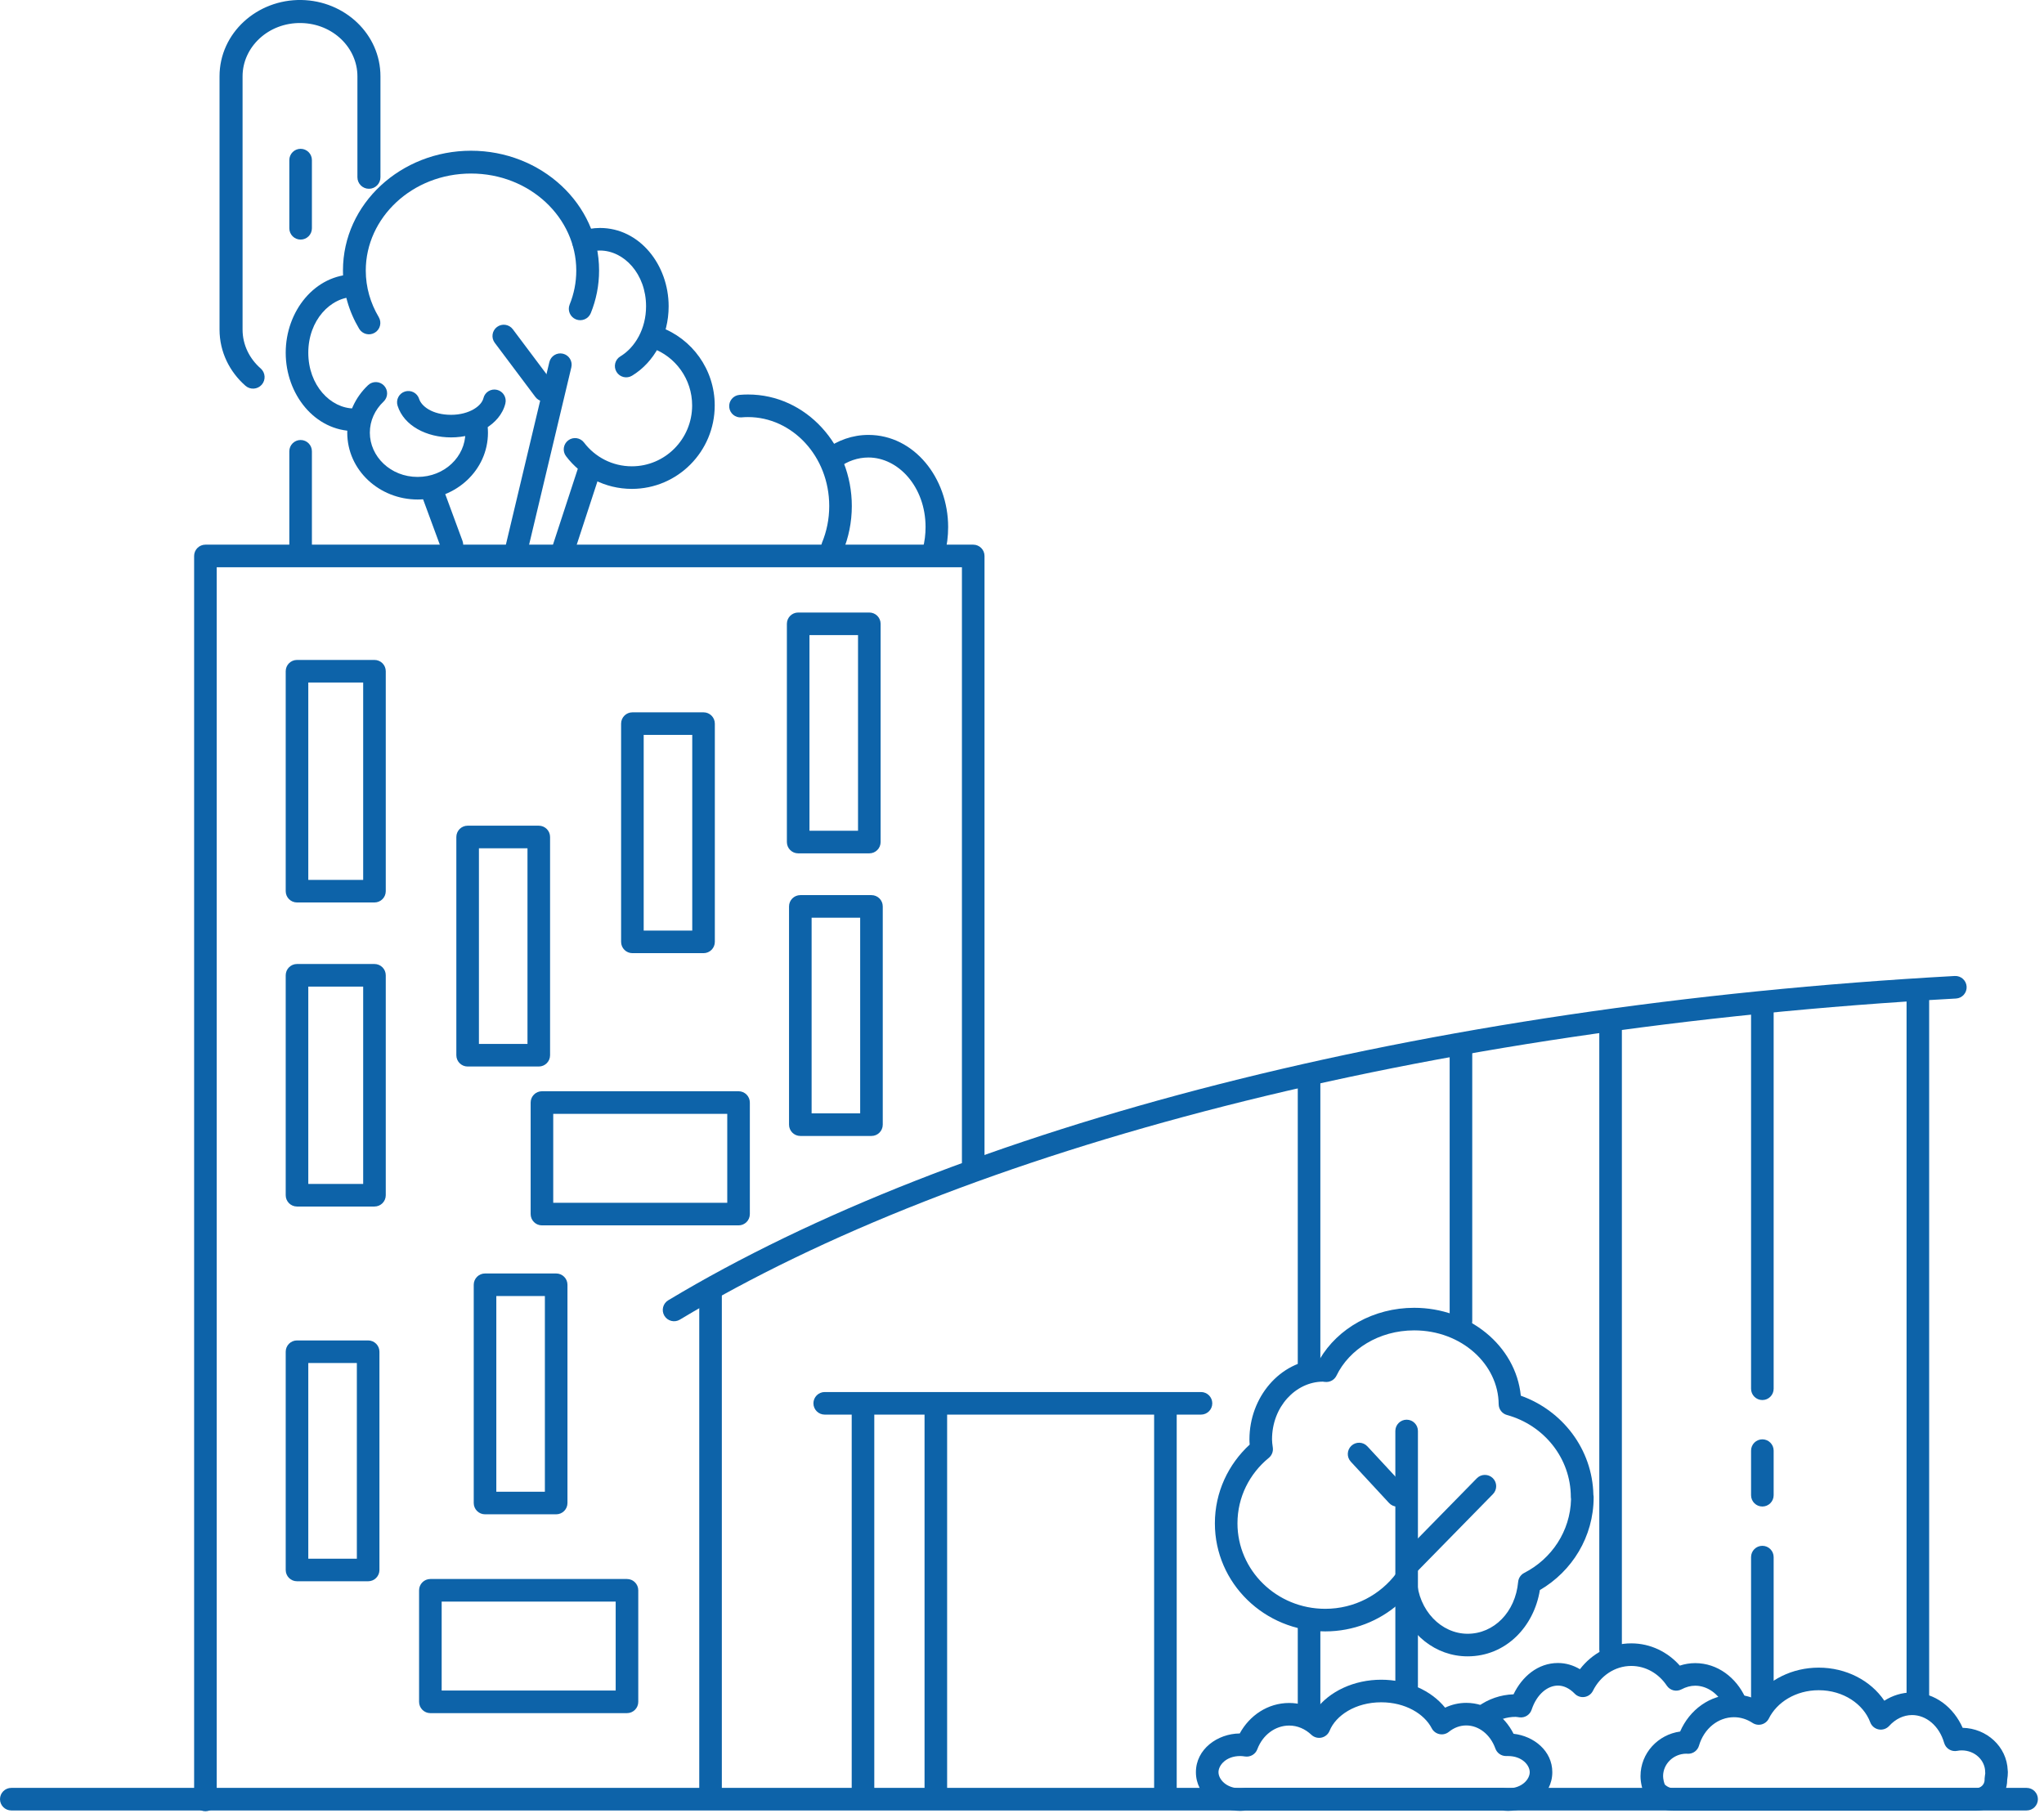 <svg width="181" height="161" viewBox="0 0 181 161" fill="none" xmlns="http://www.w3.org/2000/svg">
<g clip-path="url(#clip0_507_5291)">
<path fill-rule="evenodd" clip-rule="evenodd" d="M142.62 89.66C143.172 89.66 143.62 90.108 143.62 90.66V146.1C143.62 146.652 143.172 147.1 142.62 147.1C142.068 147.1 141.62 146.652 141.62 146.1V90.66C141.62 90.108 142.068 89.66 142.62 89.66Z" fill="#0D63A9"/>
<path fill-rule="evenodd" clip-rule="evenodd" d="M0 159.35C0 158.798 0.448 158.35 1 158.35H179.46C180.012 158.35 180.46 158.798 180.46 159.35C180.46 159.902 180.012 160.35 179.46 160.35H1C0.448 160.35 0 159.902 0 159.35Z" fill="#0D63A9"/>
<path fill-rule="evenodd" clip-rule="evenodd" d="M72.03 124.29C72.03 123.738 72.478 123.29 73.03 123.29H106.35C106.902 123.29 107.35 123.738 107.35 124.29C107.35 124.842 106.902 125.29 106.35 125.29H73.03C72.478 125.29 72.03 124.842 72.03 124.29Z" fill="#0D63A9"/>
<path fill-rule="evenodd" clip-rule="evenodd" d="M156.06 88.16C156.612 88.16 157.06 88.608 157.06 89.16V123C157.06 123.552 156.612 124 156.06 124C155.507 124 155.06 123.552 155.06 123V89.16C155.06 88.608 155.507 88.16 156.06 88.16Z" fill="#0D63A9"/>
<path fill-rule="evenodd" clip-rule="evenodd" d="M129.37 91.92C129.922 91.92 130.37 92.368 130.37 92.92V117.02C130.37 117.572 129.922 118.02 129.37 118.02C128.818 118.02 128.37 117.572 128.37 117.02V92.92C128.37 92.368 128.818 91.92 129.37 91.92Z" fill="#0D63A9"/>
<path fill-rule="evenodd" clip-rule="evenodd" d="M156.06 136.91C156.612 136.91 157.06 137.358 157.06 137.91V150.48C157.06 151.032 156.612 151.48 156.06 151.48C155.507 151.48 155.06 151.032 155.06 150.48V137.91C155.06 137.358 155.507 136.91 156.06 136.91Z" fill="#0D63A9"/>
<path fill-rule="evenodd" clip-rule="evenodd" d="M156.06 127.48C156.612 127.48 157.06 127.928 157.06 128.48V132.43C157.06 132.982 156.612 133.43 156.06 133.43C155.507 133.43 155.06 132.982 155.06 132.43V128.48C155.06 127.928 155.507 127.48 156.06 127.48Z" fill="#0D63A9"/>
<path fill-rule="evenodd" clip-rule="evenodd" d="M115.92 94.37C116.472 94.37 116.92 94.818 116.92 95.37V120.83C116.92 121.382 116.472 121.83 115.92 121.83C115.368 121.83 114.92 121.382 114.92 120.83V95.37C114.92 94.818 115.368 94.37 115.92 94.37Z" fill="#0D63A9"/>
<path fill-rule="evenodd" clip-rule="evenodd" d="M115.92 142.51C116.472 142.51 116.92 142.958 116.92 143.51V151.32C116.92 151.872 116.472 152.32 115.92 152.32C115.368 152.32 114.92 151.872 114.92 151.32V143.51C114.92 142.958 115.368 142.51 115.92 142.51Z" fill="#0D63A9"/>
<path fill-rule="evenodd" clip-rule="evenodd" d="M76.42 123.98C76.972 123.98 77.42 124.428 77.42 124.98V158.86C77.42 159.412 76.972 159.86 76.42 159.86C75.868 159.86 75.42 159.412 75.42 158.86V124.98C75.42 124.428 75.868 123.98 76.42 123.98Z" fill="#0D63A9"/>
<path fill-rule="evenodd" clip-rule="evenodd" d="M62.92 113.19C63.472 113.19 63.92 113.638 63.92 114.19V158.99C63.92 159.542 63.472 159.99 62.92 159.99C62.368 159.99 61.92 159.542 61.92 158.99V114.19C61.92 113.638 62.368 113.19 62.92 113.19Z" fill="#0D63A9"/>
<path fill-rule="evenodd" clip-rule="evenodd" d="M169.83 87.41C170.382 87.41 170.83 87.858 170.83 88.41V150.62C170.83 151.172 170.382 151.62 169.83 151.62C169.278 151.62 168.83 151.172 168.83 150.62V88.41C168.83 87.858 169.278 87.41 169.83 87.41Z" fill="#0D63A9"/>
<path fill-rule="evenodd" clip-rule="evenodd" d="M82.87 123.92C83.422 123.92 83.87 124.368 83.87 124.92V158.81C83.87 159.362 83.422 159.81 82.87 159.81C82.318 159.81 81.87 159.362 81.87 158.81V124.92C81.87 124.368 82.318 123.92 82.87 123.92Z" fill="#0D63A9"/>
<path fill-rule="evenodd" clip-rule="evenodd" d="M103.2 123.92C103.752 123.92 104.2 124.368 104.2 124.92V158.81C104.2 159.362 103.752 159.81 103.2 159.81C102.648 159.81 102.2 159.362 102.2 158.81V124.92C102.2 124.368 102.648 123.92 103.2 123.92Z" fill="#0D63A9"/>
<path fill-rule="evenodd" clip-rule="evenodd" d="M174.149 87.385C174.179 87.936 173.757 88.408 173.205 88.438C126.005 91.043 85.354 101.762 60.205 116.877C59.732 117.162 59.117 117.008 58.833 116.535C58.548 116.062 58.702 115.447 59.175 115.163C84.706 99.818 125.716 89.056 173.095 86.442C173.646 86.411 174.118 86.833 174.149 87.385Z" fill="#0D63A9"/>
<path fill-rule="evenodd" clip-rule="evenodd" d="M132.19 130.916C132.585 131.302 132.591 131.935 132.204 132.33L125.414 139.26C125.028 139.654 124.395 139.661 124 139.274C123.606 138.888 123.599 138.255 123.986 137.86L130.776 130.93C131.162 130.536 131.796 130.529 132.19 130.916Z" fill="#0D63A9"/>
<path fill-rule="evenodd" clip-rule="evenodd" d="M116.863 120.378C118.471 117.639 121.64 115.83 125.23 115.83C130.068 115.83 134.224 119.168 134.671 123.615C138.343 124.922 141.013 128.335 141.098 132.401C141.113 132.469 141.12 132.539 141.12 132.61C141.12 136.116 139.204 139.169 136.358 140.831C135.837 144.074 133.344 146.7 129.96 146.7C127.086 146.7 124.762 144.715 123.857 142.049C122.13 143.563 119.854 144.49 117.35 144.49C111.98 144.49 107.58 140.224 107.58 134.92C107.58 132.164 108.769 129.685 110.662 127.944C110.649 127.799 110.64 127.646 110.64 127.49C110.64 123.762 113.32 120.553 116.863 120.378ZM125.23 117.83C122.091 117.83 119.47 119.519 118.35 121.835C118.184 122.181 117.834 122.4 117.45 122.4C117.373 122.4 117.307 122.394 117.259 122.388C117.218 122.383 117.179 122.376 117.159 122.373C117.157 122.373 117.155 122.372 117.154 122.372C117.149 122.371 117.145 122.371 117.141 122.37C114.748 122.388 112.64 124.577 112.64 127.49C112.64 127.699 112.669 127.922 112.71 128.209C112.76 128.555 112.624 128.903 112.353 129.124C110.652 130.515 109.58 132.597 109.58 134.92C109.58 139.076 113.04 142.49 117.35 142.49C119.952 142.49 122.239 141.24 123.658 139.333C123.909 138.995 124.346 138.851 124.749 138.973C125.153 139.095 125.436 139.456 125.459 139.877C125.606 142.658 127.639 144.7 129.96 144.7C132.29 144.7 134.191 142.783 134.434 140.11C134.465 139.768 134.669 139.466 134.974 139.31C137.399 138.067 139.051 135.617 139.118 132.789C139.106 132.727 139.1 132.664 139.1 132.6C139.1 129.147 136.718 126.223 133.445 125.324C133.014 125.206 132.713 124.815 132.71 124.367C132.685 120.858 129.448 117.83 125.23 117.83Z" fill="#0D63A9"/>
<path fill-rule="evenodd" clip-rule="evenodd" d="M124.56 125.74C125.112 125.74 125.56 126.188 125.56 126.74V149.35C125.56 149.902 125.112 150.35 124.56 150.35C124.008 150.35 123.56 149.902 123.56 149.35V126.74C123.56 126.188 124.008 125.74 124.56 125.74Z" fill="#0D63A9"/>
<path fill-rule="evenodd" clip-rule="evenodd" d="M119.671 128.046C120.076 127.671 120.708 127.695 121.084 128.101L124.474 131.761C124.849 132.166 124.825 132.798 124.42 133.174C124.014 133.549 123.382 133.525 123.006 133.12L119.616 129.46C119.241 129.054 119.265 128.422 119.671 128.046Z" fill="#0D63A9"/>
<path fill-rule="evenodd" clip-rule="evenodd" d="M139.905 147.839C140.964 146.463 142.589 145.55 144.45 145.55C146.167 145.55 147.69 146.322 148.75 147.521C149.175 147.382 149.631 147.3 150.11 147.3C152.105 147.3 153.749 148.6 154.549 150.343C154.779 150.845 154.559 151.439 154.057 151.669C153.555 151.899 152.962 151.679 152.731 151.177C152.191 150 151.175 149.3 150.11 149.3C149.701 149.3 149.291 149.416 148.898 149.624C148.444 149.864 147.883 149.722 147.598 149.295C146.885 148.225 145.733 147.55 144.45 147.55C143.003 147.55 141.717 148.425 141.056 149.755C140.911 150.046 140.634 150.248 140.313 150.298C139.993 150.348 139.668 150.239 139.442 150.006C138.974 149.522 138.459 149.29 137.96 149.29C137.066 149.29 136.096 150.017 135.629 151.425C135.479 151.878 135.03 152.162 134.556 152.102C134.45 152.089 134.385 152.079 134.341 152.073C134.279 152.064 134.255 152.06 134.21 152.06C133.416 152.06 132.679 152.311 132.063 152.752C131.615 153.074 130.99 152.972 130.668 152.523C130.346 152.075 130.448 151.45 130.897 151.128C131.794 150.484 132.87 150.1 134.026 150.063C134.779 148.493 136.182 147.29 137.96 147.29C138.675 147.29 139.331 147.498 139.905 147.839Z" fill="#0D63A9"/>
<path fill-rule="evenodd" clip-rule="evenodd" d="M116.494 151.451C117.708 149.787 119.921 148.77 122.31 148.77C124.608 148.77 126.723 149.705 127.967 151.246C128.537 150.974 129.168 150.82 129.84 150.82C131.694 150.82 133.228 151.971 134.029 153.558C135.829 153.761 137.46 155.073 137.46 156.96C137.46 159.016 135.522 160.39 133.54 160.39C133.328 160.39 133.139 160.368 132.997 160.35H110.362C110.217 160.368 110.022 160.39 109.82 160.39C107.838 160.39 105.9 159.016 105.9 156.96C105.9 154.917 107.813 153.548 109.781 153.53C110.642 151.944 112.259 150.83 114.16 150.83C115.014 150.83 115.805 151.061 116.494 151.451ZM122.31 150.77C120.026 150.77 118.286 151.936 117.737 153.295C117.613 153.601 117.346 153.826 117.023 153.897C116.701 153.967 116.364 153.874 116.124 153.647C115.576 153.13 114.894 152.83 114.16 152.83C112.93 152.83 111.811 153.659 111.337 154.929C111.171 155.375 110.714 155.642 110.244 155.568C110.088 155.543 109.952 155.53 109.82 155.53C108.582 155.53 107.9 156.336 107.9 156.96C107.9 157.584 108.582 158.39 109.82 158.39C109.907 158.39 110.005 158.379 110.176 158.358C110.217 158.353 110.258 158.35 110.3 158.35H133.06C133.101 158.35 133.143 158.353 133.184 158.358C133.358 158.379 133.444 158.39 133.54 158.39C134.778 158.39 135.46 157.584 135.46 156.96C135.46 156.336 134.778 155.53 133.54 155.53C133.513 155.53 133.487 155.529 133.46 155.527C133.431 155.529 133.397 155.53 133.36 155.53C132.938 155.53 132.561 155.265 132.419 154.867C131.961 153.592 130.926 152.82 129.84 152.82C129.28 152.82 128.758 153.017 128.298 153.388C128.064 153.577 127.757 153.651 127.463 153.588C127.169 153.526 126.918 153.335 126.781 153.068C126.128 151.801 124.451 150.77 122.31 150.77Z" fill="#0D63A9"/>
<path fill-rule="evenodd" clip-rule="evenodd" d="M155.373 150.445C156.602 148.765 158.711 147.7 161.05 147.7C163.472 147.7 165.654 148.84 166.861 150.629C167.575 150.174 168.41 149.9 169.32 149.9C171.358 149.9 173.002 151.236 173.797 153.031C175.907 153.074 177.705 154.677 177.787 156.79C177.795 156.842 177.8 156.896 177.8 156.95C177.8 157.178 177.78 157.409 177.74 157.636V157.64C177.74 159.138 176.526 160.37 175.01 160.37H148.215C147.543 160.389 146.973 160.164 146.562 159.907C146.18 159.668 145.821 159.328 145.645 158.977C145.445 158.576 145.27 157.893 145.27 157.31C145.27 155.274 146.817 153.629 148.779 153.359C149.601 151.464 151.387 150.09 153.55 150.09C154.194 150.09 154.808 150.218 155.373 150.445ZM161.05 149.7C159.011 149.7 157.341 150.778 156.636 152.203C156.509 152.46 156.278 152.65 156.002 152.725C155.726 152.8 155.43 152.753 155.191 152.596C154.699 152.273 154.137 152.09 153.55 152.09C152.148 152.09 150.893 153.092 150.449 154.611C150.325 155.037 149.934 155.33 149.49 155.33C149.415 155.33 149.349 155.323 149.321 155.32C148.159 155.335 147.27 156.249 147.27 157.31C147.27 157.427 147.29 157.588 147.329 157.756C147.361 157.891 147.396 157.992 147.418 158.047C147.423 158.052 147.429 158.059 147.437 158.066C147.478 158.107 147.541 158.16 147.622 158.211C147.787 158.314 147.975 158.377 148.165 158.371C148.177 158.37 148.188 158.37 148.2 158.37H175.01C175.413 158.37 175.74 158.041 175.74 157.64V157.54C175.74 157.471 175.747 157.402 175.761 157.334C175.779 157.248 175.791 157.155 175.797 157.059C175.792 157.019 175.79 156.98 175.79 156.94C175.79 155.936 174.912 155.03 173.71 155.03C173.575 155.03 173.444 155.044 173.326 155.069C172.812 155.177 172.303 154.87 172.158 154.365C171.721 152.84 170.554 151.9 169.32 151.9C168.564 151.9 167.85 152.247 167.289 152.864C167.054 153.121 166.702 153.238 166.36 153.172C166.018 153.106 165.735 152.867 165.613 152.541C165.018 150.95 163.258 149.7 161.05 149.7ZM147.403 158.029C147.403 158.029 147.403 158.029 147.403 158.03Z" fill="#0D63A9"/>
<path fill-rule="evenodd" clip-rule="evenodd" d="M26.662 2.04C23.751 1.989 21.48 4.18 21.48 6.76V29.19C21.48 30.533 22.085 31.76 23.082 32.632C23.506 33.003 23.549 33.648 23.178 34.072C22.807 34.496 22.162 34.539 21.738 34.168C20.335 32.94 19.44 31.167 19.44 29.19V6.76C19.44 2.921 22.769 -0.069 26.698 0L26.698 0C30.526 0.069 33.69 3.017 33.69 6.76V15.7C33.69 16.263 33.233 16.72 32.67 16.72C32.107 16.72 31.65 16.263 31.65 15.7V6.76C31.65 4.243 29.494 2.091 26.662 2.04" fill="#0D63A9"/>
<path fill-rule="evenodd" clip-rule="evenodd" d="M26.62 13.18C27.172 13.18 27.62 13.628 27.62 14.18V20.22C27.62 20.772 27.172 21.22 26.62 21.22C26.068 21.22 25.62 20.772 25.62 20.22V14.18C25.62 13.628 26.068 13.18 26.62 13.18Z" fill="#0D63A9"/>
<path fill-rule="evenodd" clip-rule="evenodd" d="M26.62 38.97C27.172 38.97 27.62 39.418 27.62 39.97V48.85C27.62 49.402 27.172 49.85 26.62 49.85C26.068 49.85 25.62 49.402 25.62 48.85V39.97C25.62 39.418 26.068 38.97 26.62 38.97Z" fill="#0D63A9"/>
<path fill-rule="evenodd" clip-rule="evenodd" d="M17.19 49.24C17.19 48.688 17.638 48.24 18.19 48.24H86.18C86.732 48.24 87.18 48.688 87.18 49.24V102.95C87.18 103.502 86.732 103.95 86.18 103.95C85.628 103.95 85.18 103.502 85.18 102.95V50.24H19.19V159.42C19.19 159.972 18.742 160.42 18.19 160.42C17.638 160.42 17.19 159.972 17.19 159.42V49.24Z" fill="#0D63A9"/>
<path fill-rule="evenodd" clip-rule="evenodd" d="M25.3 59.45C25.3 58.898 25.747 58.45 26.3 58.45H33.16C33.712 58.45 34.16 58.898 34.16 59.45V78.93C34.16 79.482 33.712 79.93 33.16 79.93H26.3C25.747 79.93 25.3 79.482 25.3 78.93V59.45ZM27.3 60.45V77.93H32.16V60.45H27.3Z" fill="#0D63A9"/>
<path fill-rule="evenodd" clip-rule="evenodd" d="M25.3 86.38C25.3 85.828 25.747 85.38 26.3 85.38H33.16C33.712 85.38 34.16 85.828 34.16 86.38V105.86C34.16 106.412 33.712 106.86 33.16 106.86H26.3C25.747 106.86 25.3 106.412 25.3 105.86V86.38ZM27.3 87.38V104.86H32.16V87.38H27.3Z" fill="#0D63A9"/>
<path fill-rule="evenodd" clip-rule="evenodd" d="M69.68 55.25C69.68 54.698 70.128 54.25 70.68 54.25H76.98C77.532 54.25 77.98 54.698 77.98 55.25V74.58C77.98 75.132 77.532 75.58 76.98 75.58H70.68C70.128 75.58 69.68 75.132 69.68 74.58V55.25ZM71.68 56.25V73.58H75.98V56.25H71.68Z" fill="#0D63A9"/>
<path fill-rule="evenodd" clip-rule="evenodd" d="M55 64.09C55 63.538 55.448 63.09 56 63.09H62.3C62.852 63.09 63.3 63.538 63.3 64.09V83.42C63.3 83.972 62.852 84.42 62.3 84.42H56C55.448 84.42 55 83.972 55 83.42V64.09ZM57 65.09V82.42H61.3V65.09H57Z" fill="#0D63A9"/>
<path fill-rule="evenodd" clip-rule="evenodd" d="M69.87 80.28C69.87 79.728 70.318 79.28 70.87 79.28H77.17C77.722 79.28 78.17 79.728 78.17 80.28V99.61C78.17 100.162 77.722 100.61 77.17 100.61H70.87C70.318 100.61 69.87 100.162 69.87 99.61V80.28ZM71.87 81.28V98.61H76.17V81.28H71.87Z" fill="#0D63A9"/>
<path fill-rule="evenodd" clip-rule="evenodd" d="M40.41 74.13C40.41 73.578 40.858 73.13 41.41 73.13H47.71C48.262 73.13 48.71 73.578 48.71 74.13V93.46C48.71 94.012 48.262 94.46 47.71 94.46H41.41C40.858 94.46 40.41 94.012 40.41 93.46V74.13ZM42.41 75.13V92.46H46.71V75.13H42.41Z" fill="#0D63A9"/>
<path fill-rule="evenodd" clip-rule="evenodd" d="M44.017 34.529C44.554 34.66 44.882 35.201 44.751 35.737C44.516 36.703 43.821 37.46 42.982 37.957C42.136 38.458 41.077 38.74 39.95 38.74C37.786 38.74 35.769 37.722 35.206 35.93C35.04 35.403 35.333 34.841 35.86 34.676C36.387 34.511 36.949 34.803 37.114 35.33C37.311 35.958 38.253 36.74 39.95 36.74C40.753 36.74 41.454 36.537 41.963 36.236C42.479 35.93 42.734 35.567 42.809 35.263C42.939 34.726 43.48 34.398 44.017 34.529Z" fill="#0D63A9"/>
<path fill-rule="evenodd" clip-rule="evenodd" d="M34.006 34.153C34.386 34.554 34.369 35.187 33.968 35.566C33.209 36.284 32.75 37.258 32.75 38.32C32.75 40.431 34.584 42.24 36.98 42.24C39.376 42.24 41.21 40.431 41.21 38.32C41.21 38.072 41.18 37.829 41.128 37.56C41.023 37.018 41.378 36.493 41.92 36.388C42.462 36.283 42.987 36.638 43.092 37.18C43.16 37.531 43.21 37.908 43.21 38.32C43.21 41.649 40.364 44.24 36.98 44.24C33.596 44.24 30.75 41.649 30.75 38.32C30.75 36.662 31.471 35.176 32.593 34.114C32.993 33.734 33.626 33.752 34.006 34.153Z" fill="#0D63A9"/>
<path fill-rule="evenodd" clip-rule="evenodd" d="M31.38 26.3C29.273 26.3 27.3 28.361 27.3 31.24C27.3 34.121 29.264 36.18 31.38 36.18C31.478 36.18 31.582 36.173 31.729 36.163C32.279 36.123 32.758 36.538 32.797 37.089C32.837 37.64 32.422 38.118 31.871 38.157L31.859 38.158C31.726 38.168 31.556 38.18 31.38 38.18C27.876 38.18 25.3 34.919 25.3 31.24C25.3 27.559 27.887 24.3 31.38 24.3C31.932 24.3 32.38 24.748 32.38 25.3C32.38 25.852 31.932 26.3 31.38 26.3Z" fill="#0D63A9"/>
<path fill-rule="evenodd" clip-rule="evenodd" d="M57.149 29.562C57.336 29.042 57.908 28.772 58.428 28.959C61.267 29.979 63.29 32.71 63.29 35.91C63.29 39.985 60.009 43.3 55.95 43.3C53.575 43.3 51.454 42.164 50.123 40.403C49.789 39.963 49.876 39.336 50.317 39.002C50.757 38.669 51.384 38.756 51.718 39.197C52.686 40.476 54.225 41.3 55.95 41.3C58.891 41.3 61.29 38.895 61.29 35.91C61.29 33.57 59.812 31.581 57.752 30.841C57.232 30.654 56.962 30.082 57.149 29.562Z" fill="#0D63A9"/>
<path fill-rule="evenodd" clip-rule="evenodd" d="M41.71 15.37C36.497 15.37 32.39 19.287 32.39 23.96C32.39 25.448 32.806 26.851 33.538 28.084C33.823 28.564 33.666 29.183 33.186 29.468C32.706 29.753 32.087 29.596 31.802 29.116C30.895 27.589 30.37 25.832 30.37 23.96C30.37 18.034 35.523 13.35 41.71 13.35C47.897 13.35 53.05 18.034 53.05 23.96C53.05 25.282 52.794 26.551 52.316 27.73C52.106 28.247 51.517 28.496 51.001 28.286C50.484 28.076 50.234 27.487 50.444 26.97C50.826 26.029 51.03 25.018 51.03 23.96C51.03 19.287 46.923 15.37 41.71 15.37Z" fill="#0D63A9"/>
<path fill-rule="evenodd" clip-rule="evenodd" d="M53.13 22.19C52.75 22.19 52.371 22.258 52.008 22.384C51.487 22.566 50.917 22.29 50.736 21.768C50.554 21.247 50.83 20.677 51.351 20.495C51.909 20.302 52.51 20.19 53.13 20.19C56.634 20.19 59.21 23.451 59.21 27.13C59.21 29.741 57.938 32.086 55.967 33.276C55.494 33.562 54.879 33.41 54.594 32.937C54.308 32.464 54.46 31.849 54.933 31.564C56.242 30.774 57.21 29.118 57.21 27.13C57.21 24.249 55.246 22.19 53.13 22.19Z" fill="#0D63A9"/>
<path fill-rule="evenodd" clip-rule="evenodd" d="M44.01 28.96C44.452 28.629 45.079 28.718 45.41 29.16L49.01 33.96C49.341 34.402 49.252 35.029 48.81 35.36C48.368 35.691 47.741 35.602 47.41 35.16L43.81 30.36C43.479 29.918 43.568 29.291 44.01 28.96Z" fill="#0D63A9"/>
<path fill-rule="evenodd" clip-rule="evenodd" d="M49.852 31.327C50.389 31.455 50.721 31.994 50.593 32.532L46.643 49.122C46.515 49.659 45.976 49.991 45.438 49.863C44.901 49.735 44.569 49.196 44.697 48.658L48.647 32.068C48.775 31.531 49.315 31.199 49.852 31.327Z" fill="#0D63A9"/>
<path fill-rule="evenodd" clip-rule="evenodd" d="M52.541 40.53C53.066 40.701 53.352 41.266 53.181 41.791L50.711 49.341C50.539 49.866 49.974 50.152 49.449 49.98C48.924 49.809 48.638 49.244 48.81 48.719L51.28 41.169C51.451 40.644 52.016 40.358 52.541 40.53Z" fill="#0D63A9"/>
<path fill-rule="evenodd" clip-rule="evenodd" d="M37.904 42.522C38.422 42.331 38.997 42.596 39.188 43.114L40.958 47.914C41.149 48.432 40.884 49.007 40.366 49.198C39.848 49.389 39.273 49.124 39.081 48.606L37.312 43.806C37.12 43.288 37.386 42.713 37.904 42.522Z" fill="#0D63A9"/>
<path fill-rule="evenodd" clip-rule="evenodd" d="M66.24 36.94C66.049 36.94 65.849 36.949 65.66 36.966C65.11 37.016 64.624 36.611 64.574 36.06C64.524 35.511 64.929 35.024 65.479 34.974C65.731 34.951 65.991 34.94 66.24 34.94C71.387 34.94 75.43 39.445 75.43 44.82C75.43 46.254 75.143 47.614 74.634 48.843C74.422 49.353 73.837 49.595 73.327 49.384C72.817 49.172 72.575 48.587 72.786 48.077C73.197 47.086 73.43 45.986 73.43 44.82C73.43 40.395 70.133 36.94 66.24 36.94Z" fill="#0D63A9"/>
<path fill-rule="evenodd" clip-rule="evenodd" d="M76.9 40.52C75.952 40.52 75.048 40.84 74.276 41.413C73.832 41.742 73.206 41.649 72.877 41.206C72.548 40.762 72.641 40.136 73.084 39.807C74.173 38.999 75.489 38.52 76.9 38.52C80.953 38.52 83.96 42.341 83.96 46.68C83.96 47.502 83.86 48.298 83.657 49.066C83.516 49.6 82.968 49.918 82.434 49.777C81.9 49.635 81.582 49.088 81.724 48.554C81.88 47.962 81.96 47.338 81.96 46.68C81.96 43.119 79.547 40.52 76.9 40.52Z" fill="#0D63A9"/>
<path fill-rule="evenodd" clip-rule="evenodd" d="M37.11 140.85C37.11 140.298 37.558 139.85 38.11 139.85H55.52C56.072 139.85 56.52 140.298 56.52 140.85V150.73C56.52 151.282 56.072 151.73 55.52 151.73H38.11C37.558 151.73 37.11 151.282 37.11 150.73V140.85ZM39.11 141.85V149.73H54.52V141.85H39.11Z" fill="#0D63A9"/>
<path fill-rule="evenodd" clip-rule="evenodd" d="M46.99 97.65C46.99 97.098 47.438 96.65 47.99 96.65H65.4C65.953 96.65 66.4 97.098 66.4 97.65V107.53C66.4 108.082 65.953 108.53 65.4 108.53H47.99C47.438 108.53 46.99 108.082 46.99 107.53V97.65ZM48.99 98.65V106.53H64.4V98.65H48.99Z" fill="#0D63A9"/>
<path fill-rule="evenodd" clip-rule="evenodd" d="M41.95 113.79C41.95 113.238 42.398 112.79 42.95 112.79H49.25C49.803 112.79 50.25 113.238 50.25 113.79V133.12C50.25 133.672 49.803 134.12 49.25 134.12H42.95C42.398 134.12 41.95 133.672 41.95 133.12V113.79ZM43.95 114.79V132.12H48.25V114.79H43.95Z" fill="#0D63A9"/>
<path fill-rule="evenodd" clip-rule="evenodd" d="M25.3 119.72C25.3 119.168 25.747 118.72 26.3 118.72H32.6C33.152 118.72 33.6 119.168 33.6 119.72V139.05C33.6 139.602 33.152 140.05 32.6 140.05H26.3C25.747 140.05 25.3 139.602 25.3 139.05V119.72ZM27.3 120.72V138.05H31.6V120.72H27.3Z" fill="#0D63A9"/>
</g>
<defs>
<clipPath id="clip0_507_5291">
<rect width="180.46" height="160.42" fill="white"/>
</clipPath>
</defs>
</svg>
